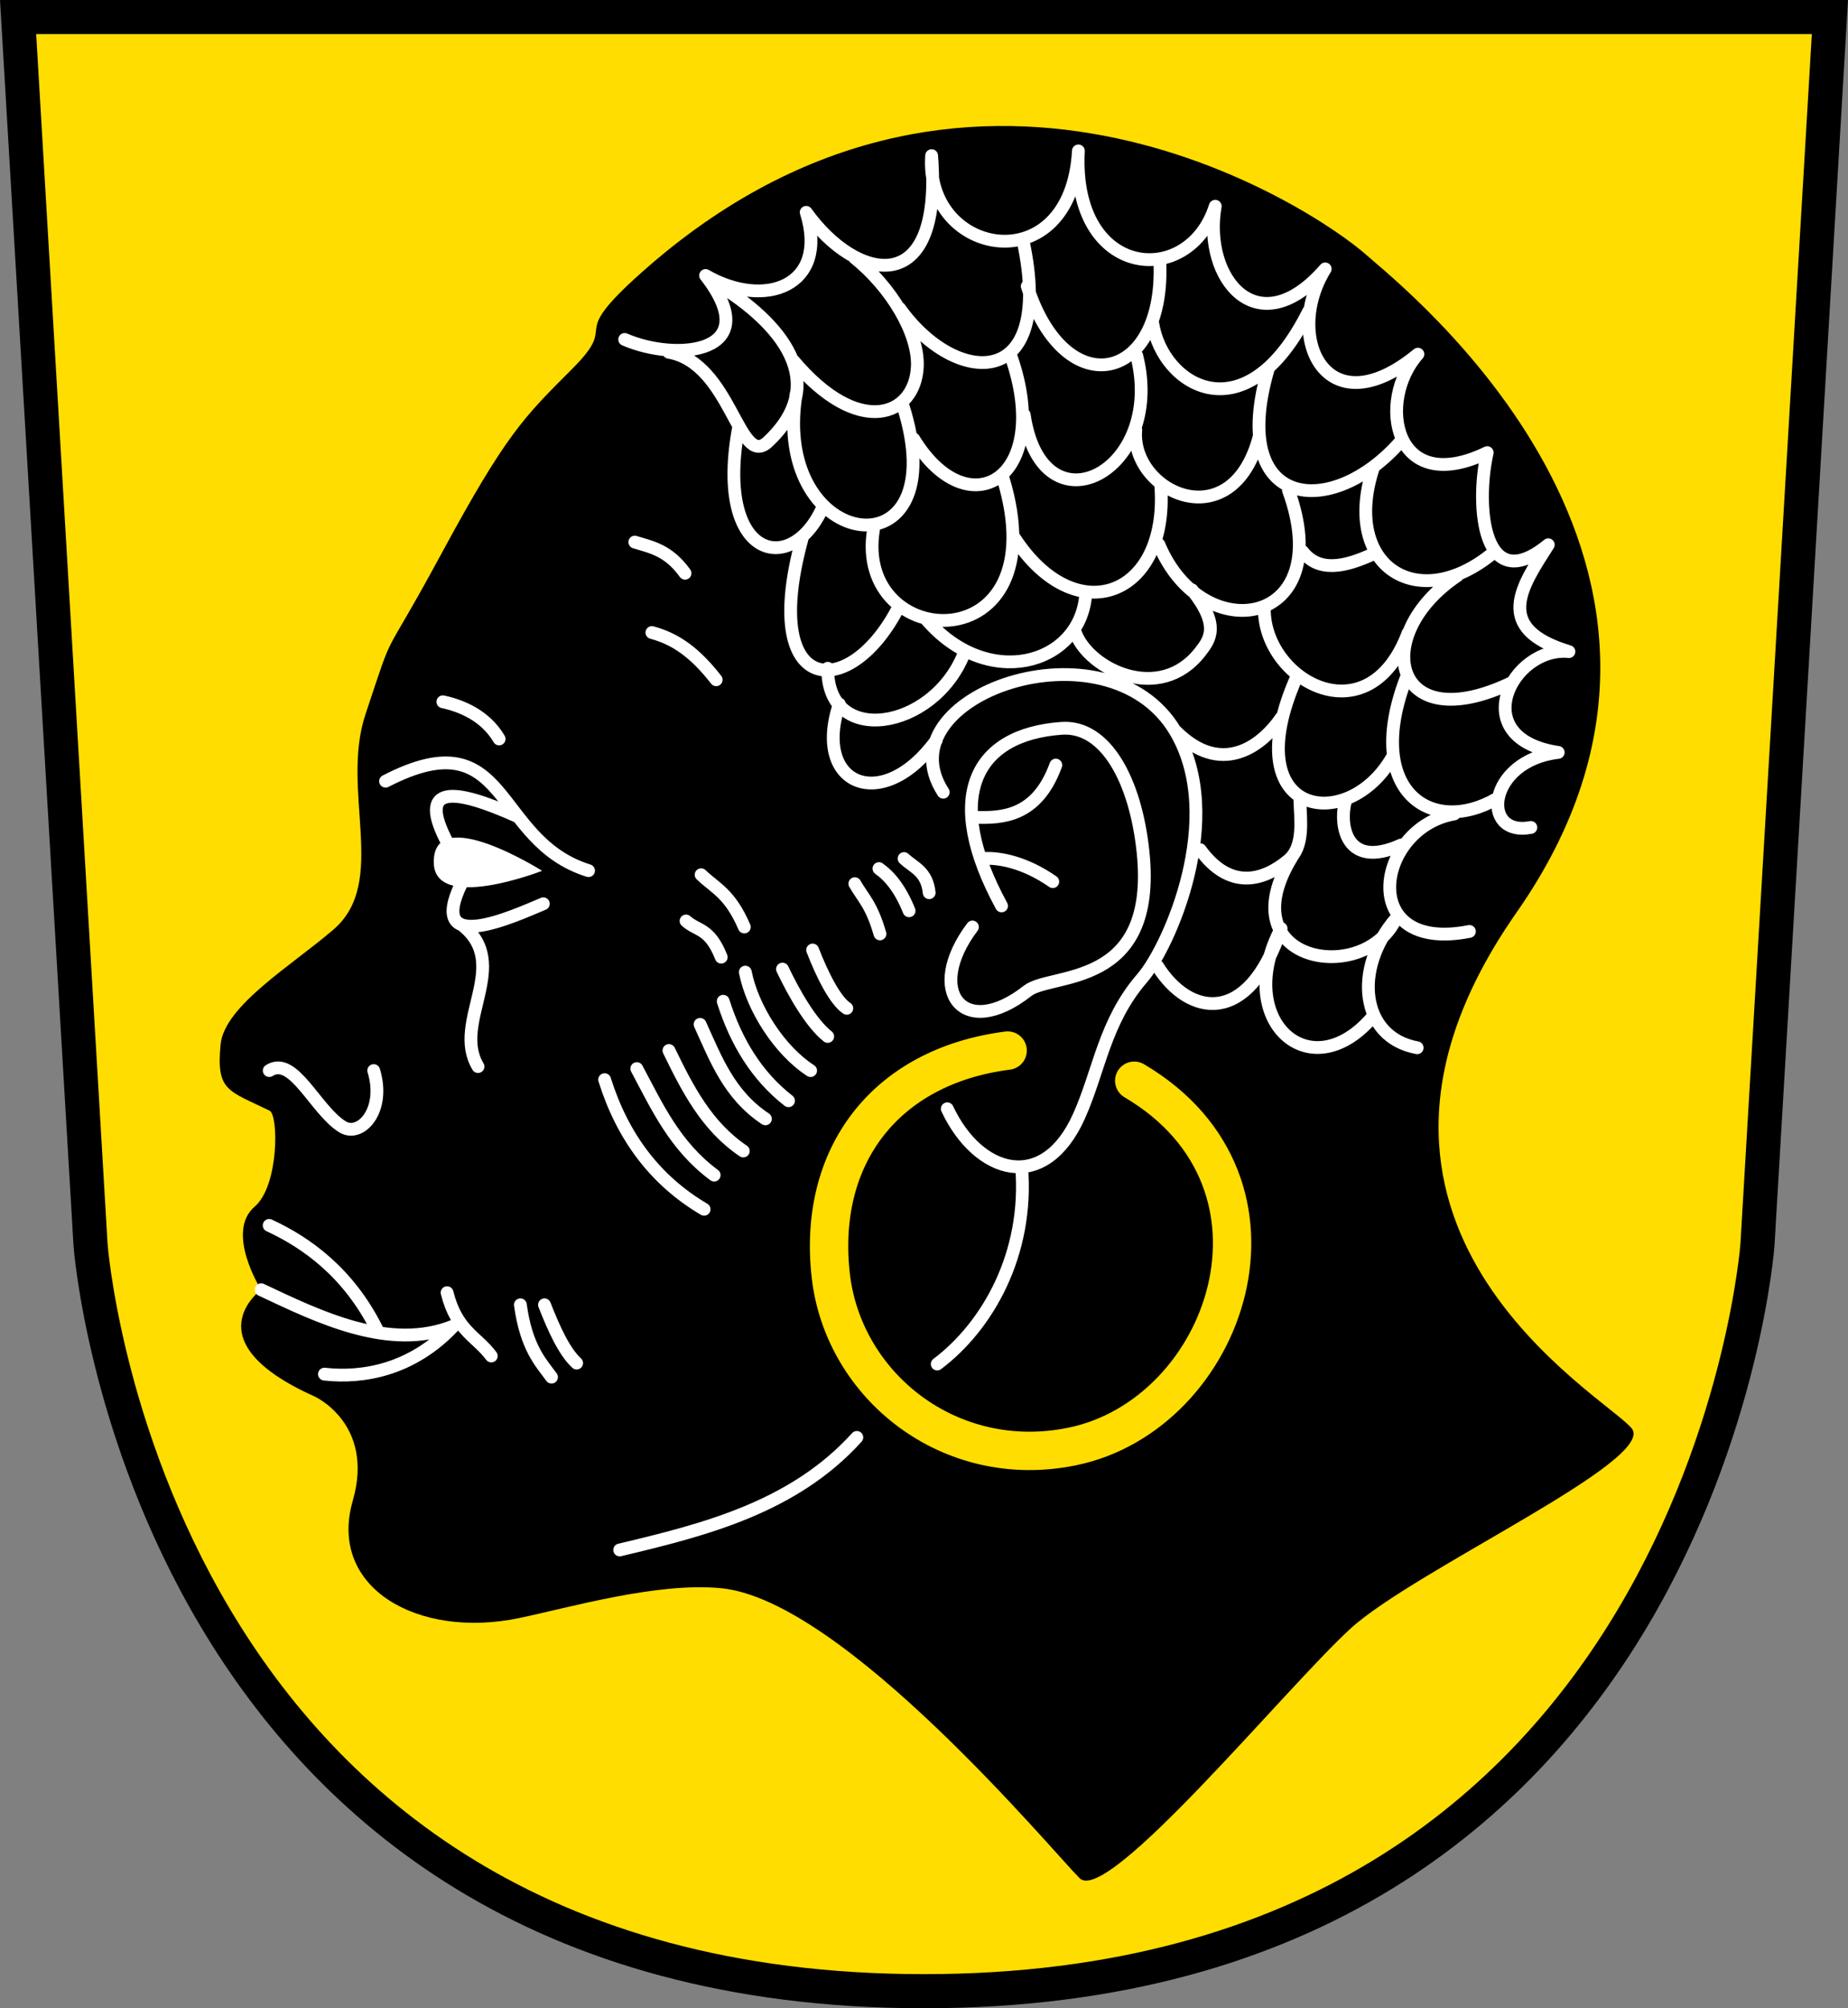 <svg xml:space="preserve" height="471" width="433.486" overflow="visible" xmlns="http://www.w3.org/2000/svg"><rect width="100%" height="100%" fill="#808080" stroke="none"/><path d="M21.244 292.005 4.244 4h425l-17.002 288s-12.984 175-195.5 175-195.5-175-195.5-175Z" stroke="#000" stroke-width="8" fill="#fc0" style="fill:#fd0"/><path d="M73.744 327.495s14.226 6.354 9 24.501c-5.87 20.388 15.255 32.442 39 27.498 12-2.499 32.5-8.499 47.5-6.999 28.71 2.871 77.498 61.5 83.996 68.001 6.504 6.501 48.252-44.52 63.504-58.5 15-13.749 72-39.501 66-47.001s-78.327-47.616-27-121c57-81.498-27.504-147.25-35.004-154-12.636-11.376-94.494-65.502-172 5.496-15.65 14.337-3.249 9.75-14.499 21s-15.5 15.252-30.5 43.002-10.68 16.035-18 37.998c-6 18 5.46 39.342-7.5 50.502-9.877 8.502-25.627 17.877-26.5 27-1.05 10.962 1.75 10.719 11.5 15.501 2.117 1.038 2.207 17.607-3.502 22.5-6.999 6 1.5 19.5 1.5 19.5s-16.497 12 12.501 24.999z"/><path d="M127.161 204.235s-25.417 9.94-25.417-2.08c-.003-13.996 25.417 2.08 25.417 2.08z" fill="#fff"/><path stroke-linejoin="round" d="M304.901 187.415c.15 4.924 1.125 11.026-2.653 14.3m-22.64-63.383c6.685 8.395 4.157 11.665 1.963 14.51-9.46 12.267-26.098 4.197-29.291-4.396m2.343-8.465c-1.648 15.958-23.027 22.04-37.463 5.165m79.418-2.336c-.12 16.627 24.33 30.647 33.719 5.636m-8.028-18.6c-6.881 3.236-12.964 4.396-16.72-.492m-3.315-14.357c11.68 32.023-20.094 37.42-30.392 12.707m.458-13.65c1.866 25.804-19.941 34.277-34.4 12m-2.606-13.886c13.23 43.534-35.232 41.08-30.392 12m-16.749 2.142c-10.092 36.775 10.655 38.368 22.17 16.95m85.074-40.991c-6.33 24.466-30.24 13.132-28.977-1.435m.222-17.421c6.866 27.197-22.184 42.226-26.385 13.886m-3.078-13.65c9.887 28.4-9.902 40.513-22.849 19.307m-27.58-10.583c-6.126 37.587 38.086 43.37 24.998 2.572m-38.433 4.97c-5.852 30.72 11.776 35.51 19.341 19.778m123.02 67.903c-1.66 5.696-.12 16.512 12.977 10.586m-28.062-29.913c-4.968 7.238-14.372 13.624-24.735 3.28m28.27-12.708c-14.509 32.86 11.986 36.952 22.406 18.835m14.6 13.22c-18.502 3.217-23.054 32.812 3.55 27.556m-14.863-59.376c-10.048 26.23 5.741 37.182 21.227 28.263m-9.207-52.305c-20.76 13.92-15.267 38.687 12.977 24.964M322.04 110.05c-7.295 22.743 10.561 34.298 28.298 19.542m-52.83-43.105c-9.66 33.005 14.8 35.695 31.13 16.945m-58.23-27.552c2.289 14.58 21.804 26.7 36.548-2.849m-34.9-11.764c1.395 28.292-22.067 33.978-31.099 5.872m-.956-10.586c7.6 35.529-15.88 34.18-28.977 15.77m-10.59-11.891c8.565 6.88 15.027 17.618 14.75 25.423-.414 11.703-13.687 17.163-29.242-1.457m-29.077-1.788c14.664 2.565 16.445 27.394 23.24 21.038 15.073-14.098 2.73-28.048-11.68-36.92M146.532 79.61c12.236 5.309 33.219 3.313 18.975-14.997C179.38 72.63 194.52 67.147 189.11 49.8c11.77 16.452 32.142 20.687 29.42-13.296-1.678 23.727 32.666 30.036 34.428-1.11-1.58 30.12 25.94 32.378 32.1 12.977-2.96 16.929 9.951 32.955 25.797 14.698-9.89 15.961.183 37.809 21.739 19.996-9.682 10.871-5.8 33.796 16.262 23.089-2.832 12.56-1.016 34.222 14.323 21.61-6.233 9.754-13.145 19.63 4.846 25.059-13.329-1.336-24.486 20.376-2.515 23.642-16.668 1.95-18.4 19.87-6.42 17.599m-77.56 5.215c6.706 9.268 14.672 7.906 21.499 1.75-15.202 24.812 17.092 30.218 24.399 14.426-10.028 11.62-8.376 27.835 4.995 30.276m-60.892-19.118c7.326 11.715 21.317 14.301 28.976-8.848-11.32 21.334 6.624 37.815 21.25 20.966m-127.59-82c-.233 18.446 24.625 14.708 31.904-3.32m-29.194 11.715c-6.4 19.113 10.125 25.875 22.737 8.514m-70.71-46.502c3.928 1.22 7.856 1.855 11.784 7.306m-7.778 13.906c5.555 1.486 10.087 4.684 15.085 11.078M228.1 217.41c-11.345 15.058-2.041 26.782 12.938 14.975 5.557-4.38 30.446-.277 27.085-32.57-1.74-16.716-8.738-29.744-19.115-29-20.343 1.457-28.002 16.04-14.073 41.645m-74.01 3.536c2.75 2.45 5.5 1.568 8.25 8.485m-4.714-19.328c3.378 3.221 6.757 4.399 10.135 12.256m-84.152-34.19c29.253-15.11 24.897 13.916 47.612 20.977m-32.998-6.364c-7.405-13.878 1.132-13.144 16.263-6.364m-17.44-26.88c4.4.956 9.978 3.233 13.199 8.721m73.539 49.497c2.147 5.583 5.24 11.854 8.014 13.671m-15.085-9.192c2.55 5.375 6.602 12.619 10.607 15.792m-19.328-15.085c1.652 8.349 7.926 18.313 15.32 23.099m-20.505-16.263c3.028 9.56 7.895 17.544 15.32 23.334m-20.741-17.913c3.698 8.09 6.781 16.487 15.32 22.156m-22.626-16.028c4.335 8.913 8.8 17.733 17.442 23.57m-24.984-19.328c4.765 8.944 8.942 18.17 18.149 24.984M141.83 253.21c4.21 13.428 11.886 23.658 23.334 30.406m-56.845-76.58c-8.672 17.57 12.447 7.709 19.132 4.927m-19.092 4.95c11.855 9.323-2.51 22.83 3.77 33.233m88.389-42.898c1.964 3.424 3.928 4.942 5.892 11.785m-.235-15.32c2.642 1.872 5.056 4.89 7.07 9.899m-1.178-12.256c2.276 2.151 5.35 2.973 5.893 8.014m10.842-17.678c6.242.19 14.429-.097 18.856-12.256m-17.206 21.92c4.007-.312 10.116.963 16.499 5.42m-24.75 53.27c7.263 15.449 22.716 19.973 30.89 1.757 4.809-10.714 5.943-22.124 14.815-32.38 6.377-7.372 19.792-37.65 7.832-57.874-15.96-26.994-69.136-8.29-54.48 14.252m-1.414 134.11c11.766-8.852 21.477-25.76 19.8-46.198m-94.282 89.802c19.841-4.708 40.772-9.98 55.626-26.4m-137.85-49.72c8.604 3.966 18.553 10.967 25.22 24.278m-27.106-9.193c13.175 6.184 30.122 14.65 45.183 8.484-9.77 10.404-21.368 12.311-30.334 11.315m51.62-16.263c2.267 5.786 4.65 10.998 7.542 13.671m-13.2-13.67c1.395 10.056 4.703 13.401 7.307 16.97m-24.5-19.81c2.26 9.03 6.997 10.276 10.371 14.85m-52.09-66.94c5.736-3.655 10.842 9.304 17.206 13.2 4.183 2.56 10.176-3.84 7.307-13.2" stroke="#fff" stroke-linecap="round" stroke-width="3" fill="none"/><path stroke-linejoin="round" d="M236.361 246.395c-28.753 3.686-44.675 24.811-41.484 52.797 2.942 25.801 27.895 45.908 56.568 40.069 36.351-7.402 55.42-61.735 14.614-85.795" stroke="#FC0" stroke-linecap="round" stroke-width="9" fill="none" style="stroke:#fd0"/></svg>